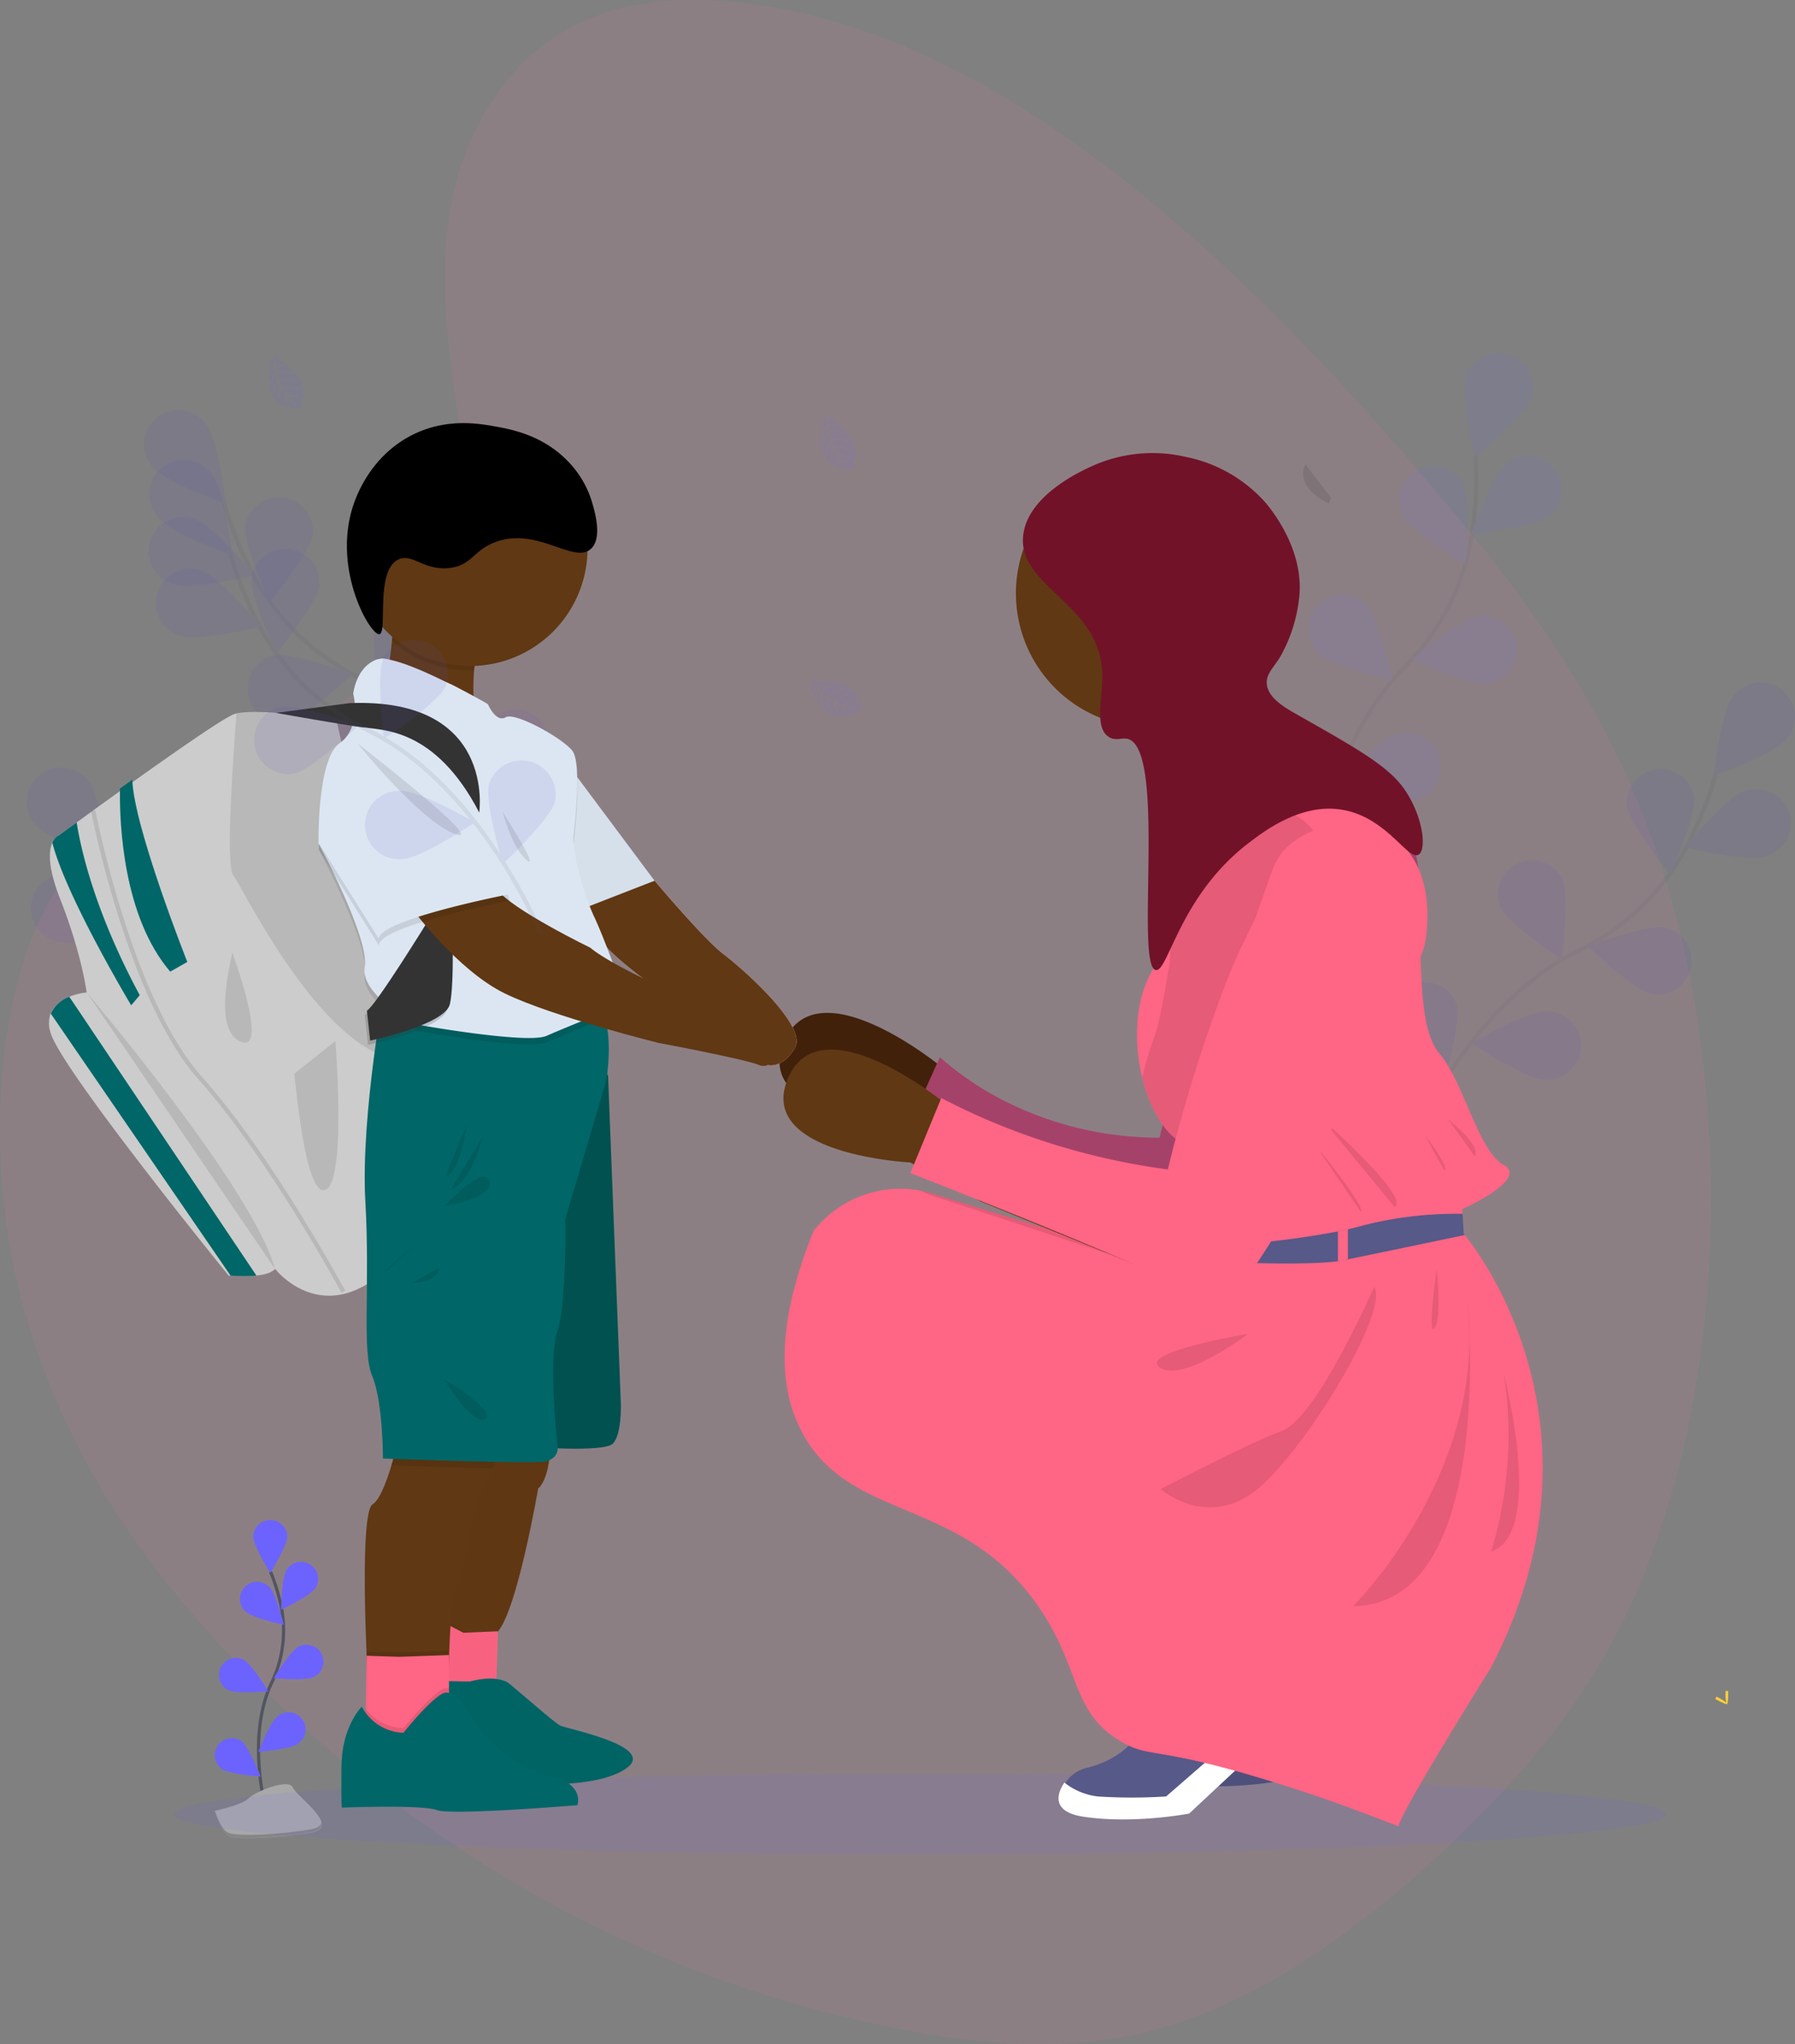 <svg xmlns="http://www.w3.org/2000/svg" viewBox="0 0 388.43 442.35"><rect x="0" y="0" width="388.43" height="442.35" fill="#808080" stroke="none"/><defs><style>.cls-1,.cls-10,.cls-12,.cls-16{opacity:0.1;}.cls-16,.cls-2,.cls-21,.cls-7{fill:none;}.cls-2,.cls-7{stroke:#535461;}.cls-16,.cls-2,.cls-7{stroke-miterlimit:10;}.cls-16,.cls-2{stroke-width:0.93px;}.cls-10,.cls-3{fill:#6c63ff;}.cls-10,.cls-12,.cls-16,.cls-22,.cls-24,.cls-29,.cls-4,.cls-5,.cls-9{isolation:isolate;}.cls-4{opacity:0.25;}.cls-5{fill:#ff7bac;opacity:0.1;}.cls-6{fill:#ccc;}.cls-7{stroke-width:0.69px;}.cls-8{fill:#a8a8a8;}.cls-29,.cls-9{opacity:0.2;}.cls-11,.cls-22{fill:#603813;}.cls-13{fill:#006667;}.cls-14{fill:#42210b;}.cls-15{fill:#a5426a;}.cls-16{stroke:#000;}.cls-17{fill:#dce6f2;}.cls-18{fill:#3f3d56;}.cls-19{fill:#ffc1c7;}.cls-20{fill:#575988;}.cls-22,.cls-24{opacity:0.03;}.cls-23{fill:#ff6584;}.cls-25{fill:#ffc1c8;}.cls-26{fill:#00514f;}.cls-27{fill:#fff;}.cls-28,.cls-29{fill:#333;}.cls-30{fill:#ffd037;}.cls-31{fill:#721229;}</style></defs><g id="Layer_2" data-name="Layer 2"><g id="Layer_1-2" data-name="Layer 1"><g class="cls-1"><path class="cls-2" d="M90.28,268.34s-13-32.16-37.41-44.09A52.59,52.59,0,0,1,29,201.08a88.47,88.47,0,0,1-6-15"/><path class="cls-3" d="M7.71,178.44c2.54,3.2,15.68,7.87,15.68,7.87s-1.58-13.86-4.12-17.05a7.4,7.4,0,0,0-12.13,8.49,6.48,6.48,0,0,0,.56.71Z"/><path class="cls-3" d="M12.22,203.73c3.87,1.3,17.43-1.93,17.43-1.93S20.79,191,16.92,189.73a7.4,7.4,0,1,0-4.7,14Z"/><path class="cls-3" d="M36.68,233.63c4-.83,14.08-10.47,14.08-10.47s-13.1-4.83-17.09-4a7.4,7.4,0,0,0,3,14.47Z"/><path class="cls-3" d="M60.28,252.08c4.08-.14,15.64-7.94,15.64-7.94s-12.08-7-16.16-6.83a7.4,7.4,0,1,0-.46,14.8A6.42,6.42,0,0,0,60.28,252.08Z"/><path class="cls-3" d="M42.29,192.76c-.52,4.05-9.36,14.84-9.36,14.84s-5.82-12.68-5.3-16.72a7.41,7.41,0,0,1,14.66,1.88Z"/><path class="cls-3" d="M69.62,214.69c-1.71,3.7-13.38,11.36-13.38,11.36s-1.75-13.83,0-17.54a7.4,7.4,0,0,1,13.42,6.18Z"/><path class="cls-3" d="M93.25,239.65C92.19,243.59,82,253.11,82,253.11s-4.07-13.34-3-17.29a7.4,7.4,0,0,1,14.27,3.83Z"/><path class="cls-4" d="M7.71,178.44c2.54,3.2,15.68,7.87,15.68,7.87s-1.58-13.86-4.12-17.05a7.4,7.4,0,0,0-12.13,8.49,6.48,6.48,0,0,0,.56.71Z"/><path class="cls-4" d="M12.22,203.73c3.87,1.3,17.43-1.93,17.43-1.93S20.79,191,16.92,189.73a7.4,7.4,0,1,0-4.7,14Z"/><path class="cls-4" d="M36.68,233.63c4-.83,14.08-10.47,14.08-10.47s-13.1-4.83-17.09-4a7.4,7.4,0,0,0,3,14.47Z"/><path class="cls-4" d="M60.28,252.08c4.08-.14,15.64-7.94,15.64-7.94s-12.08-7-16.16-6.83a7.4,7.4,0,1,0-.46,14.8A6.42,6.42,0,0,0,60.28,252.08Z"/><path class="cls-4" d="M42.29,192.76c-.52,4.05-9.36,14.84-9.36,14.84s-5.82-12.68-5.3-16.72a7.41,7.41,0,0,1,14.66,1.88Z"/><path class="cls-4" d="M69.62,214.69c-1.71,3.7-13.38,11.36-13.38,11.36s-1.75-13.83,0-17.54a7.4,7.4,0,0,1,13.42,6.18Z"/><path class="cls-4" d="M93.25,239.65C92.19,243.59,82,253.11,82,253.11s-4.07-13.34-3-17.29a7.4,7.4,0,0,1,14.27,3.83Z"/></g><g class="cls-1"><path class="cls-2" d="M115.73,191.06s-13-32.16-37.41-44.09A52.54,52.54,0,0,1,54.45,123.8a88.14,88.14,0,0,1-6-15"/><path class="cls-3" d="M33.16,101.17C35.7,104.36,48.84,109,48.84,109s-1.58-13.86-4.12-17a7.41,7.41,0,1,0-11.57,9.2Z"/><path class="cls-3" d="M37.67,126.46c3.87,1.3,17.43-1.94,17.43-1.94s-8.86-10.77-12.72-12.07a7.4,7.4,0,1,0-5.62,13.7C37.06,126.27,37.36,126.37,37.67,126.46Z"/><path class="cls-3" d="M62.13,156.35c4-.83,14.08-10.47,14.08-10.47s-13.09-4.82-17.09-4a7.4,7.4,0,0,0,3,14.47Z"/><path class="cls-3" d="M85.73,174.8c4.08-.14,15.64-7.94,15.64-7.94s-12.08-7-16.16-6.82a7.4,7.4,0,0,0-.46,14.8A6.43,6.43,0,0,0,85.73,174.8Z"/><path class="cls-3" d="M67.74,115.48c-.52,4-9.36,14.84-9.36,14.84s-5.82-12.67-5.3-16.72a7.41,7.41,0,0,1,14.66,1.88Z"/><path class="cls-3" d="M95.07,137.41c-1.71,3.71-13.38,11.36-13.38,11.36s-1.75-13.83,0-17.54a7.4,7.4,0,0,1,13.42,6.18Z"/><path class="cls-3" d="M118.7,162.37c-1.06,3.95-11.25,13.46-11.25,13.46s-4.08-13.34-3-17.28a7.4,7.4,0,0,1,14.27,3.82Z"/><path class="cls-4" d="M33.16,101.17C35.7,104.36,48.84,109,48.84,109s-1.58-13.86-4.12-17a7.41,7.41,0,1,0-11.57,9.2Z"/><path class="cls-4" d="M37.67,126.46c3.87,1.3,17.43-1.94,17.43-1.94s-8.86-10.77-12.72-12.07a7.4,7.4,0,1,0-5.62,13.7C37.06,126.27,37.36,126.37,37.67,126.46Z"/><path class="cls-4" d="M62.13,156.35c4-.83,14.08-10.47,14.08-10.47s-13.09-4.82-17.09-4a7.4,7.4,0,0,0,3,14.47Z"/><path class="cls-4" d="M85.73,174.8c4.08-.14,15.64-7.94,15.64-7.94s-12.08-7-16.16-6.82a7.4,7.4,0,0,0-.46,14.8A6.43,6.43,0,0,0,85.73,174.8Z"/><path class="cls-4" d="M67.74,115.48c-.52,4-9.36,14.84-9.36,14.84s-5.82-12.67-5.3-16.72a7.41,7.41,0,0,1,14.66,1.88Z"/><path class="cls-4" d="M95.07,137.41c-1.71,3.71-13.38,11.36-13.38,11.36s-1.75-13.83,0-17.54a7.4,7.4,0,0,1,13.42,6.18Z"/><path class="cls-4" d="M118.7,162.37c-1.06,3.95-11.25,13.46-11.25,13.46s-4.08-13.34-3-17.28a7.4,7.4,0,0,1,14.27,3.82Z"/></g><path class="cls-5" d="M370.11,248.83l0,1q.32,8.74,0,17.47v.11c0,.48,0,1-.05,1.45,0,.81-.06,1.62-.1,2.44a242.43,242.43,0,0,1-3.18,29.45h0a197.92,197.92,0,0,1-10,37.23q-2.06,5.36-4.42,10.4h0c-.84,1.78-1.7,3.52-2.6,5.23-.62,1.21-1.26,2.39-1.92,3.55l-.41.72a146.69,146.69,0,0,1-11.23,16.84,205.57,205.57,0,0,1-21,23.08q-.63.62-1.26,1.17l-.09.09a218.49,218.49,0,0,1-31,24.92c-11.75,7.63-24,13.34-36.64,16.15-17.67,3.92-35.8,2.14-53.68-1.5a263.86,263.86,0,0,1-44.17-13.07l-2.4-1c-1.24-.51-2.48-1-3.72-1.55q-11.24-4.76-22.26-10.69A275,275,0,0,1,67,374.92q-3.21-2.85-6.34-5.83-4.38-4.15-8.65-8.57l-1.76-1.8a216.72,216.72,0,0,1-21.1-25.51A163.66,163.66,0,0,1,7.18,289.75q-1.27-3.88-2.37-7.94l-.07-.27c-.36-1.37-.71-2.75-1-4.18Q3,274.3,2.42,271.15c-.08-.41-.15-.81-.22-1.22A151.28,151.28,0,0,1,.06,248.41a141.51,141.51,0,0,1,.72-18.9h0a112.46,112.46,0,0,1,3.56-18.79h0a75.06,75.06,0,0,1,6-15.1h0a49.9,49.9,0,0,1,5.93-8.73,48.41,48.41,0,0,1,13.18-10.66h0c2.2-1.26,4.45-2.38,6.71-3.42,1.6-.75,3.2-1.46,4.81-2.16l4.72-2.08c3-1.34,6.06-2.72,9-4.19,8.11-4,16-8.74,23.24-15.63,1.15-1.09,2.31-2.27,3.46-3.55,1.48-1.6,2.92-3.34,4.35-5.21h0c1.43-1.9,2.84-3.92,4.16-6.05.21-.33.41-.66.61-1,1.08-1.8,2.12-3.68,3.08-5.63q.7-1.44,1.35-2.91c.59-1.36,1.15-2.75,1.66-4.17h0a56.46,56.46,0,0,0,3.43-23c-.09-1.34-.23-2.67-.43-4-.71-4.87-1.4-9.63-2-14.28-2.33-19.26-2.46-36.81,6.91-53.71,11.65-21,31.14-26,49.11-25.17,52,2.47,100.94,42.95,144.55,91.79q5.65,6.33,11.19,12.84,1.39,1.64,2.79,3.3c6.92,8.2,13.75,16.72,20.16,25.88.52.75,1,1.49,1.55,2.24.31.46.63.92.94,1.39q3,4.46,5.85,9.13a197.88,197.88,0,0,1,13.63,26.61,205.28,205.28,0,0,1,13,47.56h0q1.39,9.09,2.11,18.32c.15,1.81.27,3.63.37,5.44l.08,1.74C370,247.17,370.08,248,370.11,248.83Z"/><path class="cls-6" d="M84.61,207.5,84.26,229l-.79,45.88-.46.4c-13.77,11.92-23.48-.69-23.48-.69-.73.86-2.32,1.27-4,1.45a30.81,30.81,0,0,1-5.6,0l-.46,0s-36.34-44.69-38.53-52.56a6.36,6.36,0,0,1,0-4.09A6.83,6.83,0,0,1,15,215.7a14.6,14.6,0,0,1,3.75-.92s-1-8.22-5.78-20.36c-2.67-6.83-2.41-10.29-1.67-12a2.79,2.79,0,0,1,1.44-1.64s1.46-1.08,3.82-2.77c1.95-1.43,4.53-3.3,7.4-5.37l2.66-1.91c9.81-7,21.64-15.33,24.06-16.19a3.64,3.64,0,0,1,.47-.14c5-1.2,21.62,1.29,21.62,1.29Z"/><path class="cls-7" d="M57.85,392.94s-4.85-16.53.91-28.71a26.17,26.17,0,0,0,2.12-16.39,44,44,0,0,0-2.33-7.69"/><path class="cls-3" d="M62.16,332.46c0,2-3.68,7.9-3.68,7.9s-3.67-5.89-3.67-7.9a3.68,3.68,0,0,1,7.35,0Z"/><path class="cls-3" d="M68.22,343.68c-1.1,1.7-7.37,4.64-7.37,4.64s.11-6.93,1.21-8.62a3.67,3.67,0,0,1,6.16,4Z"/><path class="cls-3" d="M68,362.87c-1.81.91-8.72.28-8.72.28s3.6-5.92,5.41-6.83a3.67,3.67,0,0,1,3.44,6.48Z"/><path class="cls-3" d="M64.49,377.34c-1.63,1.21-8.54,1.74-8.54,1.74s2.54-6.45,4.16-7.66a3.67,3.67,0,0,1,4.65,5.68,3.15,3.15,0,0,1-.29.22Z"/><path class="cls-3" d="M53.14,348.72c1.45,1.41,8.23,2.87,8.23,2.87s-1.67-6.73-3.12-8.14A3.67,3.67,0,1,0,53,348.59l.13.13Z"/><path class="cls-3" d="M49.3,365.69c1.81.92,8.71.29,8.71.29s-3.59-5.93-5.41-6.84a3.67,3.67,0,0,0-3.3,6.55Z"/><path class="cls-3" d="M47.82,382.71c1.63,1.2,8.54,1.73,8.54,1.73s-2.54-6.45-4.16-7.65a3.67,3.67,0,0,0-4.36,5.89Z"/><path class="cls-3" d="M62.16,332.46c0,2-3.68,7.9-3.68,7.9s-3.67-5.89-3.67-7.9a3.68,3.68,0,0,1,7.35,0Z"/><path class="cls-3" d="M68.22,343.68c-1.1,1.7-7.37,4.64-7.37,4.64s.11-6.93,1.21-8.62a3.67,3.67,0,0,1,6.16,4Z"/><path class="cls-3" d="M68,362.87c-1.81.91-8.72.28-8.72.28s3.6-5.92,5.41-6.83a3.67,3.67,0,0,1,3.44,6.48Z"/><path class="cls-3" d="M64.49,377.34c-1.63,1.21-8.54,1.74-8.54,1.74s2.54-6.45,4.16-7.66a3.67,3.67,0,0,1,4.65,5.68,3.15,3.15,0,0,1-.29.22Z"/><path class="cls-3" d="M53.14,348.72c1.45,1.41,8.23,2.87,8.23,2.87s-1.67-6.73-3.12-8.14A3.67,3.67,0,1,0,53,348.59l.13.13Z"/><path class="cls-3" d="M49.3,365.69c1.81.92,8.71.29,8.71.29s-3.59-5.93-5.41-6.84a3.67,3.67,0,0,0-3.3,6.55Z"/><path class="cls-3" d="M47.82,382.71c1.63,1.2,8.54,1.73,8.54,1.73s-2.54-6.45-4.16-7.65a3.67,3.67,0,0,0-4.36,5.89Z"/><path class="cls-8" d="M46.34,391.9s5.93-1.18,7.51-2.75,8.7-4.32,9.49-2.35,10.68,8.64,4,9.81-15.82,1.57-17.8.79S46.34,391.9,46.34,391.9Z"/><path class="cls-9" d="M67.3,395.88c-6.73,1.18-15.82,1.57-17.8.79-1.51-.6-2.55-3.47-3-4.81l-.19,0s1.18,4.71,3.16,5.5,11.07.39,17.8-.79c1.93-.34,2.49-1.14,2.28-2.15C69.41,395.12,68.74,395.63,67.3,395.88Z"/><path class="cls-10" d="M105.49,98.67s-3.77,10.39,4,11.34a1.9,1.9,0,0,0,2.19-.38s-.55-.18,0-1.19a5,5,0,0,0,.38-1.13,2.52,2.52,0,0,0-.17-1.58h0s-.34-3.34-4.86-5.93c0,0-.81-1.17-1.09-1.22l.23,2a3.39,3.39,0,0,1,2.4.57s-2.31-.62-2.38-.27c0,.08.17,1.06.17,1.06s2.56-.38,4,.89c0,0-2.68-1.11-3.89-.51l.36,1.47s2.68-.54,4.33.85c0,0-2.84-1.07-4.23-.53l.55,1.39s2.63-.47,4,.69c0,0-3.41-.93-3.84-.38a7.18,7.18,0,0,0,.9,1.51s1.89-.29,2.62.47c0,0-2.34-.37-2.42-.12a8.06,8.06,0,0,0,2.19,1.85,5.61,5.61,0,0,1-2.4-1.64,3.05,3.05,0,0,0,.34,1.73s-1-.46-.62-2.1a7.8,7.8,0,0,1-.9-1.39,6.94,6.94,0,0,0-.46,2.66s-.74-1.15.31-3l-.59-1.39a9.48,9.48,0,0,0-.86,3s-.57-1.29.74-3.38l-.37-1.44a11.64,11.64,0,0,0-1.09,2.78,4.55,4.55,0,0,1,1-3.21l-.13-1s-.65,1.24-.81,1.62-.26.36-.26.36a4.77,4.77,0,0,1,1-2.39A11.3,11.3,0,0,0,105.49,98.67Z"/><path class="cls-10" d="M178.62,89.92s-3.77,10.39,4,11.33a1.88,1.88,0,0,0,2.18-.37s-.54-.18,0-1.19a5.33,5.33,0,0,0,.4-1.14A2.43,2.43,0,0,0,185,97h0s-.34-3.34-4.86-5.93c0,0-.8-1.17-1.09-1.22l.23,2a3.33,3.33,0,0,1,2.4.57s-2.31-.63-2.37-.27c0,.07.17,1.06.17,1.06s2.55-.39,4,.89c0,0-2.67-1.12-3.89-.51l.36,1.47s2.68-.54,4.33.85c0,0-2.84-1.07-4.22-.53l.55,1.39s2.62-.47,4,.69c0,0-3.4-.93-3.83-.38a7.21,7.21,0,0,0,.89,1.51s1.9-.3,2.63.46c0,0-2.34-.36-2.42-.12a8,8,0,0,0,2.18,1.85,5.7,5.7,0,0,1-2.4-1.64,3.13,3.13,0,0,0,.34,1.75s-1-.46-.63-2.11a7.69,7.69,0,0,1-.89-1.38,6.65,6.65,0,0,0-.46,2.66,3,3,0,0,1,.31-3l-.59-1.39a9.28,9.28,0,0,0-.85,3s-.58-1.29.74-3.37l-.37-1.44a11,11,0,0,0-1.1,2.77,4.56,4.56,0,0,1,1-3.21l-.13-1s-.65,1.24-.8,1.61-.27.37-.27.37a4.74,4.74,0,0,1,1-2.39A11.31,11.31,0,0,0,178.62,89.92Z"/><path class="cls-10" d="M59.13,76.91s-3.77,10.39,4,11.33a1.89,1.89,0,0,0,2.18-.37s-.54-.18,0-1.19a5,5,0,0,0,.4-1.14A2.49,2.49,0,0,0,65.51,84h0s-.35-3.34-4.86-5.94c0,0-.81-1.16-1.09-1.21l.23,2a3.34,3.34,0,0,1,2.4.57s-2.32-.63-2.38-.27c0,.07.18,1.06.18,1.06s2.55-.38,3.94.89c0,0-2.67-1.12-3.88-.52L60.41,82s2.68-.54,4.32.85c0,0-2.83-1.07-4.22-.53l.55,1.38s2.63-.46,4,.69c0,0-3.41-.92-3.84-.38a7.51,7.51,0,0,0,.9,1.52s1.89-.3,2.62.46c0,0-2.34-.36-2.42-.12a8.06,8.06,0,0,0,2.19,1.85,5.53,5.53,0,0,1-2.4-1.64,3.06,3.06,0,0,0,.33,1.76s-1-.47-.62-2.1a7.29,7.29,0,0,1-.89-1.39,6.69,6.69,0,0,0-.46,2.66s-.74-1.15.3-3l-.58-1.39a9.3,9.3,0,0,0-.86,3s-.57-1.29.74-3.38l-.37-1.44A11.57,11.57,0,0,0,58.6,83.6a4.57,4.57,0,0,1,1-3.21l-.13-1s-.65,1.24-.8,1.62-.27.36-.27.36a4.67,4.67,0,0,1,1-2.39A10.59,10.59,0,0,0,59.13,76.91Z"/><path class="cls-10" d="M175,147.38s2.91,10.64,9.82,6.94a1.89,1.89,0,0,0,1.56-1.57s-.55.16-.72-.95a5.05,5.05,0,0,0-.33-1.15,2.59,2.59,0,0,0-1-1.2h0s-2.21-2.52-7.41-2c0,0-1.33-.49-1.59-.36l1.35,1.51a3.36,3.36,0,0,1,2.29-.93s-2.27.83-2.1,1.15c0,.06.75.77.75.77s1.85-1.79,3.74-1.55c0,0-2.83.62-3.47,1.81l1.15,1s1.88-2,4-1.8c0,0-2.93.76-3.76,2l1.26.83s1.85-1.9,3.65-1.73c0,0-3.3,1.22-3.35,1.9a8,8,0,0,0,1.61.72s1.39-1.33,2.4-1.14c0,0-2.12,1-2.05,1.29a8.29,8.29,0,0,0,2.85.24,5.63,5.63,0,0,1-2.91,0A3.14,3.14,0,0,0,184,154.4s-1.1.2-1.73-1.36a7.54,7.54,0,0,1-1.53-.62,6.9,6.9,0,0,0,1.16,2.44s-1.27-.51-1.49-2.65l-1.28-.79a9.79,9.79,0,0,0,1,3s-1.21-.73-1.34-3.19l-1.13-1a11.35,11.35,0,0,0,.72,2.92,4.59,4.59,0,0,1-1-3.21l-.69-.73s.19,1.39.28,1.78,0,.46,0,.46a4.75,4.75,0,0,1-.56-2.53S175.09,147.3,175,147.38Z"/><path class="cls-11" d="M105.39,138.59c-1.7.85-2.48,3.48-2.8,6.48a55.5,55.5,0,0,0,.33,11.28S79.79,150,82.26,148.79c1.42-.71,2.17-5.87,2.56-10.11.28-3.14.37-5.78.37-5.78S110,136.27,105.39,138.59Z"/><path class="cls-12" d="M266.89,141.52c-.5.62-2.37,2.81-2.93,3.39-5.27,5.5-6,13.42-14.19,13.42a30.38,30.38,0,0,1-3.7-.23c-4.12-5.21-7.41-9-7.41-9s34.86-29.31,32.08-12.65C270.09,140.38,265.42,138.06,266.89,141.52Z"/><path class="cls-11" d="M277.84,128.41a29,29,0,1,1-29-29h0a28.88,28.88,0,0,1,29,28.77Z"/><path class="cls-12" d="M105.39,138.59c-1.7.85-2.48,3.48-2.8,6.48h-.9a25.28,25.28,0,0,1-16.87-6.41c.28-3.14.37-5.78.37-5.78S110,136.27,105.39,138.59Z"/><path class="cls-11" d="M127.14,118.69a25.45,25.45,0,1,1-25.45-25.45A25.44,25.44,0,0,1,127.14,118.69Z"/><path class="cls-12" d="M103.26,90.57l-1.73-.23,1.08,0Z"/><path class="cls-13" d="M55.49,276.05a30.81,30.81,0,0,1-5.6,0L11,219.37A6.83,6.83,0,0,1,15,215.71Z"/><path class="cls-13" d="M30.24,215.37l-1.85,2.19s-14-23.32-17.06-35.16a2.79,2.79,0,0,1,1.44-1.64s1.46-1.08,3.82-2.77C17.46,183.56,20.44,197.18,30.24,215.37Z"/><path class="cls-13" d="M40.53,208.18l-3.7,2.09c-10.11-11.83-11-31.7-10.87-39.62l2.66-1.91C29,179.13,40.53,208.18,40.53,208.18Z"/><path class="cls-12" d="M50.25,206.11c-.12,1.5-4.4,16.77,1.85,19.32S50.25,206.11,50.25,206.11Z"/><path class="cls-12" d="M63.67,232.37c.23.81,2.31,27.19,6.82,25.1s2.09-32.16,2.09-32.16Z"/><path class="cls-14" d="M283.5,174.65s-13.27,5.69-16.68,31.42c0,0-3,13-4.3,15.25s-8.37,23.65-7.86,26.35c0,0-1.34,2.58-5.53,1.13s-27-6.63-32-10.45l-13.84-7.8s-26.56-21.68-33.63-5.12,26.46,18.2,26.46,18.2l15.3,8.48,46.8,19.12s6.14,3.33,11.05-5.61a109.29,109.29,0,0,1,10.85-16s11.58-26.56,11.79-31.19,11.46-14.86,11.46-14.86,4.1-28.93-13-29.54Z"/><path class="cls-15" d="M276.63,176.55c-2.41,2.36-3,4.61-4.86,9.87-4.25,11.9-4.18,8.42-9.45,22.53a335,335,0,0,0-11.4,37.25,74,74,0,0,1-37.34-10,70.57,70.57,0,0,1-10.21-7.4L195.21,247c36.73,14.48,56,22.72,59.92,25.5a8.09,8.09,0,0,0,5,1.73c2.9-.14,5.28-2.34,6.76-3.7a20,20,0,0,0,3-3.5c10.55-15.83,15.31-26.77,15.31-26.77,7.83-18,5.39-16,9.51-23.46,6.77-12.29,11.24-13.52,12.16-21.43.24-2.09,1.78-15.41-7.8-21.41C291.67,169.29,281.69,171.58,276.63,176.55Z"/><path class="cls-12" d="M18.78,214.79s36.1,42.57,40.72,59.81"/><path class="cls-16" d="M20.17,175.45S28,216.18,43.31,233.3s31,46.27,31,46.27"/><path class="cls-12" d="M105.51,153.73c-2.49,1.44-8.28,4.63-9.45,4.08s-14.88-5.34-19.43-6.94c.3-1.54,1.38-5.48,5-6.77a4.94,4.94,0,0,1,2.23-.06l13.83,5.47C101.55,151.48,104.77,153.31,105.51,153.73Z"/><path class="cls-17" d="M105.51,152.34c-2.49,1.44-8.28,4.63-9.45,4.09s-14.88-5.35-19.43-6.94c.3-1.55,1.38-5.48,5-6.77a4.67,4.67,0,0,1,2.23-.06l13.83,5.46C101.55,150.09,104.77,151.92,105.51,152.34Z"/><path class="cls-18" d="M97.62,250.43l-.12,2.85-.19,4.17c-.53-1.32-1-2.66-1.45-4l0-.14c-.22-.7-.42-1.39-.61-2.11Z"/><ellipse class="cls-10" cx="199.09" cy="392.6" rx="161.42" ry="8.74"/><path class="cls-19" d="M290.53,358.35l-1.39,2-8.58,12.77-7.29,2.2L267.83,370l.26-3.52,1.36-18.23s-33.64-19.79-36.65-23.5-14.58-7.05-14.58-7.05-17.7-8.22-24.29-22.56,11-16.54,11-16.54L271,341.81Z"/><path class="cls-20" d="M298.63,365.76l-20.94,19.55s-12,2.31-22.79.69c-6.88-1-5.56-4.81-3.75-7.4l0-.05a7.61,7.61,0,0,1,4.47-2.93c8.9-2.15,12-8.6,12-8.6l6.48,5.56,11.22-13.08,8.3,3.9Z"/><line class="cls-21" x1="272.71" y1="381.83" x2="293.62" y2="363.63"/><path class="cls-12" d="M293.62,363.41l-4.93-2.32.46-.7,1.39-2L271,341.81l-66.06-63.16s-17.58,2.18-11,16.53,24.29,22.56,24.29,22.56,11.57,3.35,14.58,7.05,36.67,23.49,36.67,23.49l-1.35,18.23-.07.87-.43-.36s-3.07,6.45-12,8.59a7.62,7.62,0,0,0-4.47,2.94l0,0C249.3,381.18,248,385,254.9,386c10.75,1.62,22.79-.7,22.79-.7l20.94-19.55Z"/><g class="cls-1"><path class="cls-2" d="M304,249.92s13.05-32.16,37.42-44.09a52.54,52.54,0,0,0,23.86-23.18,88,88,0,0,0,6-15"/><path class="cls-3" d="M386.53,160c-2.54,3.19-15.69,7.87-15.69,7.87s1.58-13.86,4.12-17a7.4,7.4,0,0,1,12.13,8.49,7.59,7.59,0,0,1-.56.71Z"/><path class="cls-3" d="M382,185.31c-3.87,1.3-17.44-1.93-17.44-1.93s8.86-10.78,12.73-12.08a7.4,7.4,0,1,1,5.61,13.7A6,6,0,0,1,382,185.31Z"/><path class="cls-3" d="M357.55,215.21c-4-.83-14.07-10.47-14.07-10.47s13.09-4.83,17.08-4a7.4,7.4,0,0,1-3,14.47Z"/><path class="cls-3" d="M334,233.66c-4.08-.14-15.65-7.94-15.65-7.94s12.09-7,16.16-6.83a7.4,7.4,0,0,1,.47,14.8A8,8,0,0,1,334,233.66Z"/><path class="cls-3" d="M352,174.34c.51,4,9.35,14.84,9.35,14.84s5.82-12.68,5.3-16.72A7.4,7.4,0,0,0,352,174.34Z"/><path class="cls-3" d="M324.62,196.27c1.7,3.7,13.37,11.36,13.37,11.36s1.75-13.84.05-17.54a7.4,7.4,0,0,0-13.42,6.18Z"/><path class="cls-3" d="M301,221.23c1.06,3.94,11.26,13.45,11.26,13.45s4.07-13.34,3-17.28A7.41,7.41,0,0,0,301,221.23Z"/><path class="cls-4" d="M386.53,160c-2.54,3.19-15.69,7.87-15.69,7.87s1.58-13.86,4.12-17a7.4,7.4,0,0,1,12.13,8.49,7.59,7.59,0,0,1-.56.71Z"/><path class="cls-4" d="M382,185.31c-3.87,1.3-17.44-1.93-17.44-1.93s8.86-10.78,12.73-12.08a7.4,7.4,0,1,1,5.61,13.7A6,6,0,0,1,382,185.31Z"/><path class="cls-4" d="M357.55,215.21c-4-.83-14.07-10.47-14.07-10.47s13.09-4.83,17.08-4a7.4,7.4,0,0,1-3,14.47Z"/><path class="cls-4" d="M334,233.66c-4.08-.14-15.65-7.94-15.65-7.94s12.09-7,16.16-6.83a7.4,7.4,0,0,1,.47,14.8A8,8,0,0,1,334,233.66Z"/><path class="cls-4" d="M352,174.34c.51,4,9.35,14.84,9.35,14.84s5.82-12.68,5.3-16.72A7.4,7.4,0,0,0,352,174.34Z"/><path class="cls-4" d="M324.62,196.27c1.7,3.7,13.37,11.36,13.37,11.36s1.75-13.84.05-17.54a7.4,7.4,0,0,0-13.42,6.18Z"/><path class="cls-4" d="M301,221.23c1.06,3.94,11.26,13.45,11.26,13.45s4.07-13.34,3-17.28A7.41,7.41,0,0,0,301,221.23Z"/></g><g class="cls-1"><path class="cls-2" d="M283.17,198.47s1.65-34.67,20.68-54a52.56,52.56,0,0,0,14.83-29.77,88.4,88.4,0,0,0,.65-16.18"/><path class="cls-3" d="M331.27,86.25c-1.34,3.86-12.2,12.62-12.2,12.62s-3.1-13.6-1.76-17.46a7.4,7.4,0,0,1,14,4.84Z"/><path class="cls-3" d="M335.4,111.61c-3.24,2.51-17.09,4-17.09,4s4.78-13.1,8-15.61a7.4,7.4,0,0,1,9.09,11.65Z"/><path class="cls-3" d="M322.24,147.93c-4.05.54-16.76-5.21-16.76-5.21s10.75-8.9,14.81-9.44a7.41,7.41,0,0,1,2,14.65Z"/><path class="cls-3" d="M306.09,173.16c-3.89,1.22-17.39-2.31-17.39-2.31s9.09-10.58,13-11.8a7.4,7.4,0,1,1,5.39,13.79,7,7,0,0,1-1,.31Z"/><path class="cls-3" d="M303.39,111.23c1.85,3.65,13.75,10.9,13.75,10.9s1.29-13.88-.55-17.54a7.4,7.4,0,0,0-13.2,6.64Z"/><path class="cls-3" d="M284.88,141c2.84,2.93,16.38,6.29,16.38,6.29s-2.93-13.64-5.77-16.57A7.4,7.4,0,0,0,284.88,141Z"/><path class="cls-3" d="M270.86,172.37c2.31,3.37,15.09,9,15.09,9s-.59-13.94-2.89-17.31a7.41,7.41,0,0,0-12.2,8.33Z"/></g><path class="cls-11" d="M119,314.51s-.35,5.78-2.55,7.63c0,0-4.51,26.15-8.68,30.89l-.69,2.66-17.35-2,3.47-23.13,3.24-21.29Z"/><path class="cls-22" d="M119.89,312.19s-.35,5.79-2.54,7.64c0,0-4.51,26.14-8.68,30.89l-.69,2.66-17.36-2,3.47-23.14L97.33,307Z"/><polygon class="cls-23" points="100.27 353.35 107.75 353.03 107.35 364.8 101.62 368.63 91.31 366.38 95.08 350.64 100.27 353.35"/><polygon class="cls-24" points="101.22 353.35 107.56 353.03 107.23 364.8 102.37 368.63 93.63 366.38 96.82 350.64 101.22 353.35"/><path class="cls-13" d="M101.62,363.9s5.88-1.74,8.66.52,9.56,8.28,10.92,9,20.9,4.44,14.45,9.18-23,3.38-23,3.38-10.84-3.16-11.15-3.31-6.94-3.39-7.14-3.61,1.87-15.27,1.87-15.27Z"/><path class="cls-24" d="M101.62,364.06s5.88-1.73,8.66.52,9.56,8.28,10.92,9,20.9,4.44,14.45,9.18-23,3.38-23,3.38-10.84-3.16-11.15-3.31-6.94-3.39-7.14-3.61S96.2,364,96.2,364Z"/><path class="cls-21" d="M84.61,207.5,84.26,229c-16.46-4.86-31.76-37-33.78-39.56-1.73-2.2.05-26.73.7-35.07,5-1.2,21.63,1.29,21.63,1.29Z"/><path class="cls-12" d="M84.61,207.5,84.26,229c-16.46-4.86-31.76-37-33.78-39.56-1.73-2.2.05-26.73.7-35.07,5-1.2,21.63,1.29,21.63,1.29Z"/><path class="cls-25" d="M137.71,188.12a22.18,22.18,0,0,0,3.93,2.48s10.64,12.66,14.92,15.9,18.28,15.62,15.45,20.31-6,3.64-6,3.64L141,213.1s-8.8-6.3-10.59-9.31a69.6,69.6,0,0,1-4-9.31Z"/><path class="cls-11" d="M137.71,188.12a22.18,22.18,0,0,0,3.93,2.48s10.64,12.66,14.92,15.9,18.28,15.62,15.45,20.31-6,3.64-6,3.64L141,213.1s-8.8-6.3-10.59-9.31a69.6,69.6,0,0,1-4-9.31Z"/><polygon class="cls-17" points="123.65 166.49 141.64 190.6 125.44 196.91 118.73 176.72 123.65 166.49"/><polygon class="cls-24" points="123.65 166.49 141.64 190.6 125.44 196.91 118.73 176.72 123.65 166.49"/><path class="cls-26" d="M128.34,228l3.24,4.74,2.77,71s.23,6.71-1.73,8.68-18.05.69-18.05.69.58-72.42.81-73.81S128.34,228,128.34,228Z"/><path class="cls-11" d="M106.68,317.77a58.83,58.83,0,0,1-3.71,7.51s-3,17.16-4.29,18.75c-.92,1.15-1.35,9.79-1.5,14.29C97.13,360,97.1,361,97.1,361l-17.68,8.43-.08-11.15v-.14h0c-.11-2.46-1.39-30.92,1.29-32.58,1.57-1,3.07-5.09,4.08-8.46.78-2.6,1.26-4.78,1.26-4.78s19.65-1.28,21.29.82C107.86,313.93,107.44,315.76,106.68,317.77Z"/><path class="cls-12" d="M106.68,317.77c-8-.17-18-.51-22-.65.77-2.61,1.26-4.79,1.26-4.79s19.64-1.27,21.28.83C107.86,313.93,107.44,315.76,106.68,317.77Z"/><path class="cls-13" d="M83.45,212.47S78,241.39,79.06,260s-.81,32.38,1.5,37.83,2.31,17.81,2.31,17.81,31.47,1.16,34.71.7,3.12-2.89,3.12-2.89-2.2-19.22-.11-25.23,1.73-24.41,1.73-24.41l8.79-29.62s2.66-13.3-2.89-18.74S83.45,212.47,83.45,212.47Z"/><path class="cls-11" d="M270.17,365.29l-1.39,2-8.59,12.77-7.28,2.2L247.47,377l.26-3.51,1.36-18.24s-33.64-19.79-36.65-23.49-14.58-7.06-14.58-7.06-17.7-8.22-24.29-22.56,11-16.54,11-16.54l66.06,63.17Z"/><polygon class="cls-12" points="268.8 367.32 260.22 380.1 252.93 382.29 247.49 376.97 247.76 373.46 253.74 378.59 264.96 365.52 268.8 367.32"/><path class="cls-20" d="M278.26,372.7l-20.93,19.55s-12,2.31-22.79.69c-6.88-1-5.56-4.81-3.75-7.4l0-.05a7.61,7.61,0,0,1,4.47-2.93c8.9-2.15,12-8.6,12-8.6l6.48,5.56L265,366.44l8.3,3.9Z"/><path class="cls-27" d="M278.26,372.92l-20.93,19.56s-12,2.31-22.79.69c-6.88-1-6-4.8-4.21-7.4a14.31,14.31,0,0,0,7.21,3,114.93,114.93,0,0,0,14.81,0l20.91-18.2Z"/><path class="cls-11" d="M289.56,166.66s-28.07,26.53-27.14,18.82a9.27,9.27,0,0,0-1-4.31c-2.59-6.26-9.77-16-15.38-23.07-4.12-5.21-7.41-9-7.41-9s34.87-29.31,32.09-12.65a20,20,0,0,0,1.53,11.19c3.47,8.18,11.17,14.62,15,17.46C288.68,166.1,289.56,166.66,289.56,166.66Z"/><path class="cls-12" d="M289.56,166.66s-28.07,26.53-27.14,18.82a9.27,9.27,0,0,0-1-4.31l4.06-9.57a27.42,27.42,0,0,1,18-6.8,27.1,27.1,0,0,1,3.6.24l.23,0C288.68,166.1,289.56,166.66,289.56,166.66Z"/><path class="cls-23" d="M322.57,361s-19.9,31.77-19.9,34.25c0,0-5.63-2.2-12.26-4.63-2.21-.81-9.76-3.47-18.28-6-22.23-6.65-23.42-4.17-29.45-7.67-10.88-6.32-8.65-15.37-17.58-28.69-16.48-24.57-40.78-18.63-51.36-37.94-4.35-7.93-6.94-21.12,2.3-43.9l.19-.25a23.85,23.85,0,0,1,25.65-7.84c14.57,4.5,39.8,12.24,52.53,15.73a50.65,50.65,0,0,0,7.68,1.81c1.39-.14,2.15-1.38,2.57-2.75a13.15,13.15,0,0,0,.51-3.41v-.21a58.75,58.75,0,0,0-1.83-8.7c-1.48-5.09-4.06-11.07-8.33-13.92-3.54-2.37-6.36-7.58-7.84-13.64-2-8.19-1.52-17.93,2.9-24.31l4.28-10.09,7.16-16.89,4-9.42a27.47,27.47,0,0,1,18-6.8,25.52,25.52,0,0,1,3.6.25c3.06.42,5.72,1.34,6.82,3.16,3.39,5.55,11.11,15.73,12.65,25.91s-.31,26.84,4.94,33,8.33,21,13.88,24.07-9,9.56-9,9.56l.06,1,.25,4.27.29.35C320.23,271.27,349.41,309.65,322.57,361Z"/><path class="cls-20" d="M317,267.27c-6.08,1.27-19.38,4.05-25.31,5.26l-1,.22-1.16.19c-6,.82-18.89.42-24.81.18a13.24,13.24,0,0,0,.52-3.42v-.21a194.77,194.77,0,0,0,24.31-3l2.2-.46c1-.24,2-.5,3-.77a80.93,80.93,0,0,1,21.75-2.57l.25,4.27A3.91,3.91,0,0,0,317,267.27Z"/><path class="cls-23" d="M291.68,266v6.54l-1,.22-1.15.19v-6.45Z"/><path class="cls-12" d="M297.35,278.52s-12.38,28.34-19.9,31.12-26.26,12.61-26.26,12.61,10.76,9.49,22-.93S300.59,283.15,297.35,278.52Z"/><path class="cls-12" d="M310.89,274.71s1.15,10.76-.47,12.73S310.89,274.71,310.89,274.71Z"/><path class="cls-12" d="M317.6,281.76s6.24,65.48-24.76,65.82C292.84,347.59,321.88,318.78,317.6,281.76Z"/><path class="cls-12" d="M325.46,297.49s8.91,34.36-2.77,38.29A87.09,87.09,0,0,0,325.46,297.49Z"/><path class="cls-12" d="M270.05,288.7c-.58,0-24.06,4.05-19,7.29S270.05,288.7,270.05,288.7Z"/><path class="cls-12" d="M286.25,242.32s19.2,17,15.5,18.86"/><path class="cls-12" d="M284.63,247.76s11.1,13.65,9.83,14.46"/><path class="cls-12" d="M308.34,245.67s5.09,6.36,4.28,7.75"/><path class="cls-12" d="M313.43,242.32s7.29,5.66,5.67,7.87"/><path class="cls-23" d="M272.94,173.37s23.72,1.85,22.68,20.94-18.74,23.95-18.74,23.95l-23-6.6S264.15,174.64,272.94,173.37Z"/><path class="cls-12" d="M201.9,258.32c14.57,4.5,39.8,12.24,52.52,15.73a6.74,6.74,0,0,1-5.42.31l-48-15.84-1.88-.88A24.14,24.14,0,0,1,201.9,258.32Z"/><path class="cls-12" d="M283.15,211.14c-2.26,3-4.24,6.25-4.17,8.27,0,1.46-.92,5.18-2.21,9.58a159.8,159.8,0,0,1-13.42,31.8c-1.49-5.09-4.06-11.07-8.33-13.92-3.54-2.37-6.36-7.58-7.84-13.64a81,81,0,0,1,2.64-9c1.15-2.31,3.23-15.5,3.23-15.5a70.81,70.81,0,0,1,1.31-9.94c1.68-8,4.54-13.42,7.16-16.89a20.13,20.13,0,0,1,6-5.68l6.82-1c7.87-.26,11.66,5.72,13.49,12.28A27.43,27.43,0,0,1,283.15,211.14Z"/><path class="cls-12" d="M135.74,218.36s-13.3,5.33-17.47,7.18-28-2.43-28-2.43-12.38-6.25-11.34-12.5S69,183.9,69,183.9s-.35-18.16,4.51-21.63,3-10.76,3-10.76a6.29,6.29,0,0,1,.1-.64c.3-1.54,1.39-5.48,5-6.77a5,5,0,0,1,2.24-.06c3.45.53,9.13,3.1,13.83,5.47,3.88,2,7.1,3.8,7.84,4.22l.15.09s1.74,4.05,3.82,2.78,12.49,4.62,14.46,7.29.58,15.15.23,18.27,2,12.38,4.51,17.69S135.74,218.36,135.74,218.36Z"/><path class="cls-17" d="M135.74,217s-13.3,5.32-17.47,7.17-28-2.43-28-2.43-12.38-6.25-11.34-12.5-10-26.71-10-26.71-.35-18.16,4.51-21.63,3-10.76,3-10.76a5.94,5.94,0,0,1,.1-.63c.3-1.55,1.39-5.48,5-6.77a4.71,4.71,0,0,1,2.24-.06c3.45.52,9.13,3.09,13.83,5.46,3.88,2,7.1,3.8,7.84,4.22l.15.09s1.74,4,3.82,2.78,12.49,4.63,14.46,7.29.58,15.15.23,18.28,2,12.37,4.51,17.69S135.74,217,135.74,217Z"/><path class="cls-28" d="M92.67,199.21S81.25,217.72,79.4,218.72l.7,6.48s16.27-3.4,17.27-7.95.47-18.27.47-18.27Z"/><path class="cls-29" d="M92.21,200.13s-11.42,18.51-13.27,19.52l.69,6.47s16.28-3.39,17.28-7.94.46-18.28.46-18.28Z"/><path class="cls-12" d="M108.73,175.63s2,7.81,5.21,10.47S108.73,175.63,108.73,175.63Z"/><path class="cls-11" d="M88.89,196.22C89.18,196.74,99,210,109.25,215s33.26,10.7,33.26,10.7,18.63,3.47,21.8,4.8,7.24-4.63-12.72-13.13-23.83-12.26-23.83-12.26-17.35-8.45-20.13-12.62S88.89,196.22,88.89,196.22Z"/><path class="cls-12" d="M96.18,260.94c.34-.24,8.67-9.14,9.71-5.33S96.18,260.94,96.18,260.94Z"/><path class="cls-12" d="M101,243.35c-.12.35-1.28,10.18-4.63,11.34"/><path class="cls-12" d="M104.51,246s-3,10.53-6.83,11.21"/><path class="cls-12" d="M89.24,277.59s5.09.12,5.78-3.12"/><path class="cls-12" d="M96.18,298.66c.69.11,11.56,7.06,8.79,8.44S96.18,298.66,96.18,298.66Z"/><path class="cls-12" d="M97.16,357.25v1.07c0,1.63-.08,2.72-.08,2.72L79.4,369.47l-.08-11.15v-.14h0v-.76l7.08.23Z"/><polygon class="cls-23" points="100.47 373.45 85.72 379.1 79.1 375.18 79.17 369.82 79.32 358.32 86.4 358.55 97.16 358.17 97.16 366.23 100.47 373.45"/><path class="cls-12" d="M100.46,373.46,85.7,379.1l-6.62-3.91.07-5.36A10.74,10.74,0,0,0,87.29,374s5.19-6.48,8.35-8.36a1.94,1.94,0,0,1,1.51-.2v.75Z"/><path class="cls-13" d="M87.3,375a10.63,10.63,0,0,1-9-5.65S74,373.46,73.9,382.19s.08,9,.08,9,17.31-.68,20.55.53,30.41-1.06,30.41-1.06,1.81-4.74-6.4-6.4-15-10.39-15.2-10.76-4.52-8.79-7.68-6.94S87.3,375,87.3,375Z"/><path class="cls-28" d="M103.7,175.84s3.7-24.91-28-23.68l-16,2.12S75,157,78.63,157.43l.39,0C82.41,158.1,94.14,157.33,103.7,175.84Z"/><path class="cls-12" d="M83.45,275.17v-.28C96.45,263.65,83.45,275.17,83.45,275.17Z"/><path class="cls-12" d="M69.39,180.59a16.85,16.85,0,0,1,29.41-8.5,37,37,0,0,1,6.52,10.07c4.62,11.68,5,12.72,5,12.72S81.72,200.44,82,204.6L69,183.89S69.09,182.6,69.39,180.59Z"/><path class="cls-17" d="M69.39,179.2a16.85,16.85,0,0,1,29.41-8.5,37,37,0,0,1,6.52,10.07c4.62,11.69,5,12.73,5,12.73S81.72,199.05,82,203.21l-13-20.7S69.09,181.21,69.39,179.2Z"/><path class="cls-12" d="M77.44,160.93c.34.58,14,17.24,21.17,19.61S77.44,160.93,77.44,160.93Z"/><path class="cls-11" d="M284.34,182.59s-13.27,5.69-16.68,31.43c0,0-3,13-4.3,15.24s-8.37,23.66-7.86,26.36c0,0-1.34,2.57-5.53,1.12s-27-6.63-32-10.45l-13.84-7.8s-26.56-21.67-33.62-5.11S197,251.57,197,251.57l15.3,8.48,46.8,19.12s6.14,3.33,11.05-5.61c1.23-2.23,2.52-4.34,3.77-6.26a160.73,160.73,0,0,0,16-31.44c1.61-4.3,2.81-8,2.87-9.4.09-2,2.3-5.13,4.73-8a27.27,27.27,0,0,0,6.29-23.26c-1.37-6.67-4.75-12.91-12.6-13.18Z"/><path class="cls-23" d="M278.42,183.43c-2.41,2.36-3,4.62-4.86,9.87-4.25,11.9-4.18,8.42-9.45,22.53a335,335,0,0,0-11.4,37.25,149.34,149.34,0,0,1-37.34-10c-4.17-1.73-8.06-3.57-11.68-5.45L197,253.86c36.73,14.47,56,22.71,59.92,25.49a8.09,8.09,0,0,0,5,1.73c2.9-.13,5.28-2.34,6.75-3.7a19.81,19.81,0,0,0,3-3.5C282.23,258.05,287,247.11,287,247.11c7.83-18,5.39-16,9.51-23.46,6.77-12.29,11.24-13.52,12.15-21.43.25-2.09,1.79-15.41-7.79-21.41C293.46,176.18,283.48,178.46,278.42,183.43Z"/><path class="cls-12" d="M282.47,100.49s-2.78,4.63,5.09,8.48l.46-1.23Z"/><path class="cls-30" d="M373.39,366.63c0,1.18.13,2.12.3,2.12s.29-.92.29-2.12-.16-.62-.33-.62S373.39,365.46,373.39,366.63Z"/><path class="cls-30" d="M371.77,368c1,.56,1.92.9,2,.76s-.69-.72-1.72-1.28-.62-.15-.7,0S370.74,367.47,371.77,368Z"/><path class="cls-31" d="M221.4,116C220.32,127,238,130.65,238.52,145.57c.2,5.38-1.83,11.76,1.39,13.89,1.51,1,2.82.09,4.16.46,8.39,2.29,1.52,48.91,6,50,2.68.64,5.11-15.89,19.9-27.3,3.64-2.81,11.53-8.82,20.36-7.4,9.76,1.56,14.36,11.15,16.66,9.72,1.84-1.16.87-8.59-3.24-14.35-3.42-4.77-9.88-8.49-22.68-15.73-2.91-1.65-6.75-3.76-6.94-6.94-.12-2,1.26-3.23,2.78-5.56a33.13,33.13,0,0,0,4.16-12.49c1.51-10.89-6.4-20.15-7.4-21.29a31.13,31.13,0,0,0-17.12-9.71,31.77,31.77,0,0,0-19.9,1.85C234.16,101.82,222.26,107.17,221.4,116Z"/><path d="M82.11,137.24c1.82-.33-1-13.88,4.17-16.19,3-1.35,5.56,2.56,11.1,1.85,4.75-.61,5-3.75,9.72-5.55,9.12-3.51,17.15,4.9,20.83,1.38,2.53-2.42.7-8.36,0-10.64a21.57,21.57,0,0,0-5.1-8.33c-5.32-5.49-11.94-6.79-15.27-7.4-3.85-.71-11-2-18.51,1.85-8.44,4.34-11.62,12.3-12.49,14.81C71.68,123.11,80.18,137.6,82.11,137.24Z"/><g class="cls-1"><path class="cls-2" d="M117.12,202.17S104.07,170,79.7,158.08a52.62,52.62,0,0,1-23.86-23.17,88.47,88.47,0,0,1-6-15"/><path class="cls-3" d="M34.55,112.27c2.54,3.2,15.68,7.87,15.68,7.87s-1.58-13.86-4.12-17A7.4,7.4,0,1,0,34,111.58a7.59,7.59,0,0,0,.56.71Z"/><path class="cls-3" d="M39.06,137.56c3.87,1.3,17.43-1.93,17.43-1.93s-8.86-10.78-12.73-12.08a7.41,7.41,0,0,0-5.61,13.71A6.92,6.92,0,0,0,39.06,137.56Z"/><path class="cls-3" d="M63.52,167.46c4-.83,14.07-10.47,14.07-10.47s-13.09-4.83-17.08-4a7.4,7.4,0,0,0,3,14.47Z"/><path class="cls-3" d="M87.12,185.91c4.07-.14,15.64-7.94,15.64-7.94s-12.08-7-16.16-6.83a7.4,7.4,0,1,0-.46,14.8A8.08,8.08,0,0,0,87.12,185.91Z"/><path class="cls-3" d="M69.13,126.59c-.52,4-9.36,14.84-9.36,14.84s-5.82-12.68-5.3-16.72a7.41,7.41,0,0,1,14.66,1.88Z"/><path class="cls-3" d="M96.46,148.52c-1.71,3.7-13.38,11.36-13.38,11.36S81.33,146,83,142.34a7.4,7.4,0,0,1,13.42,6.18Z"/><path class="cls-3" d="M120.09,173.48c-1.06,3.94-11.26,13.46-11.26,13.46s-4.07-13.34-3-17.29a7.4,7.4,0,0,1,14.27,3.83Z"/><path class="cls-4" d="M34.55,112.27c2.54,3.2,15.68,7.87,15.68,7.87s-1.58-13.86-4.12-17A7.4,7.4,0,1,0,34,111.58a7.59,7.59,0,0,0,.56.71Z"/><path class="cls-4" d="M39.06,137.56c3.87,1.3,17.43-1.93,17.43-1.93s-8.86-10.78-12.73-12.08a7.41,7.41,0,0,0-5.61,13.71A6.92,6.92,0,0,0,39.06,137.56Z"/><path class="cls-4" d="M63.52,167.46c4-.83,14.07-10.47,14.07-10.47s-13.09-4.83-17.08-4a7.4,7.4,0,0,0,3,14.47Z"/><path class="cls-4" d="M87.12,185.91c4.07-.14,15.64-7.94,15.64-7.94s-12.08-7-16.16-6.83a7.4,7.4,0,1,0-.46,14.8A8.08,8.08,0,0,0,87.12,185.91Z"/><path class="cls-4" d="M69.13,126.59c-.52,4-9.36,14.84-9.36,14.84s-5.82-12.68-5.3-16.72a7.41,7.41,0,0,1,14.66,1.88Z"/><path class="cls-4" d="M96.46,148.52c-1.71,3.7-13.38,11.36-13.38,11.36S81.33,146,83,142.34a7.4,7.4,0,0,1,13.42,6.18Z"/><path class="cls-4" d="M120.09,173.48c-1.06,3.94-11.26,13.46-11.26,13.46s-4.07-13.34-3-17.29a7.4,7.4,0,0,1,14.27,3.83Z"/></g></g></g></svg>